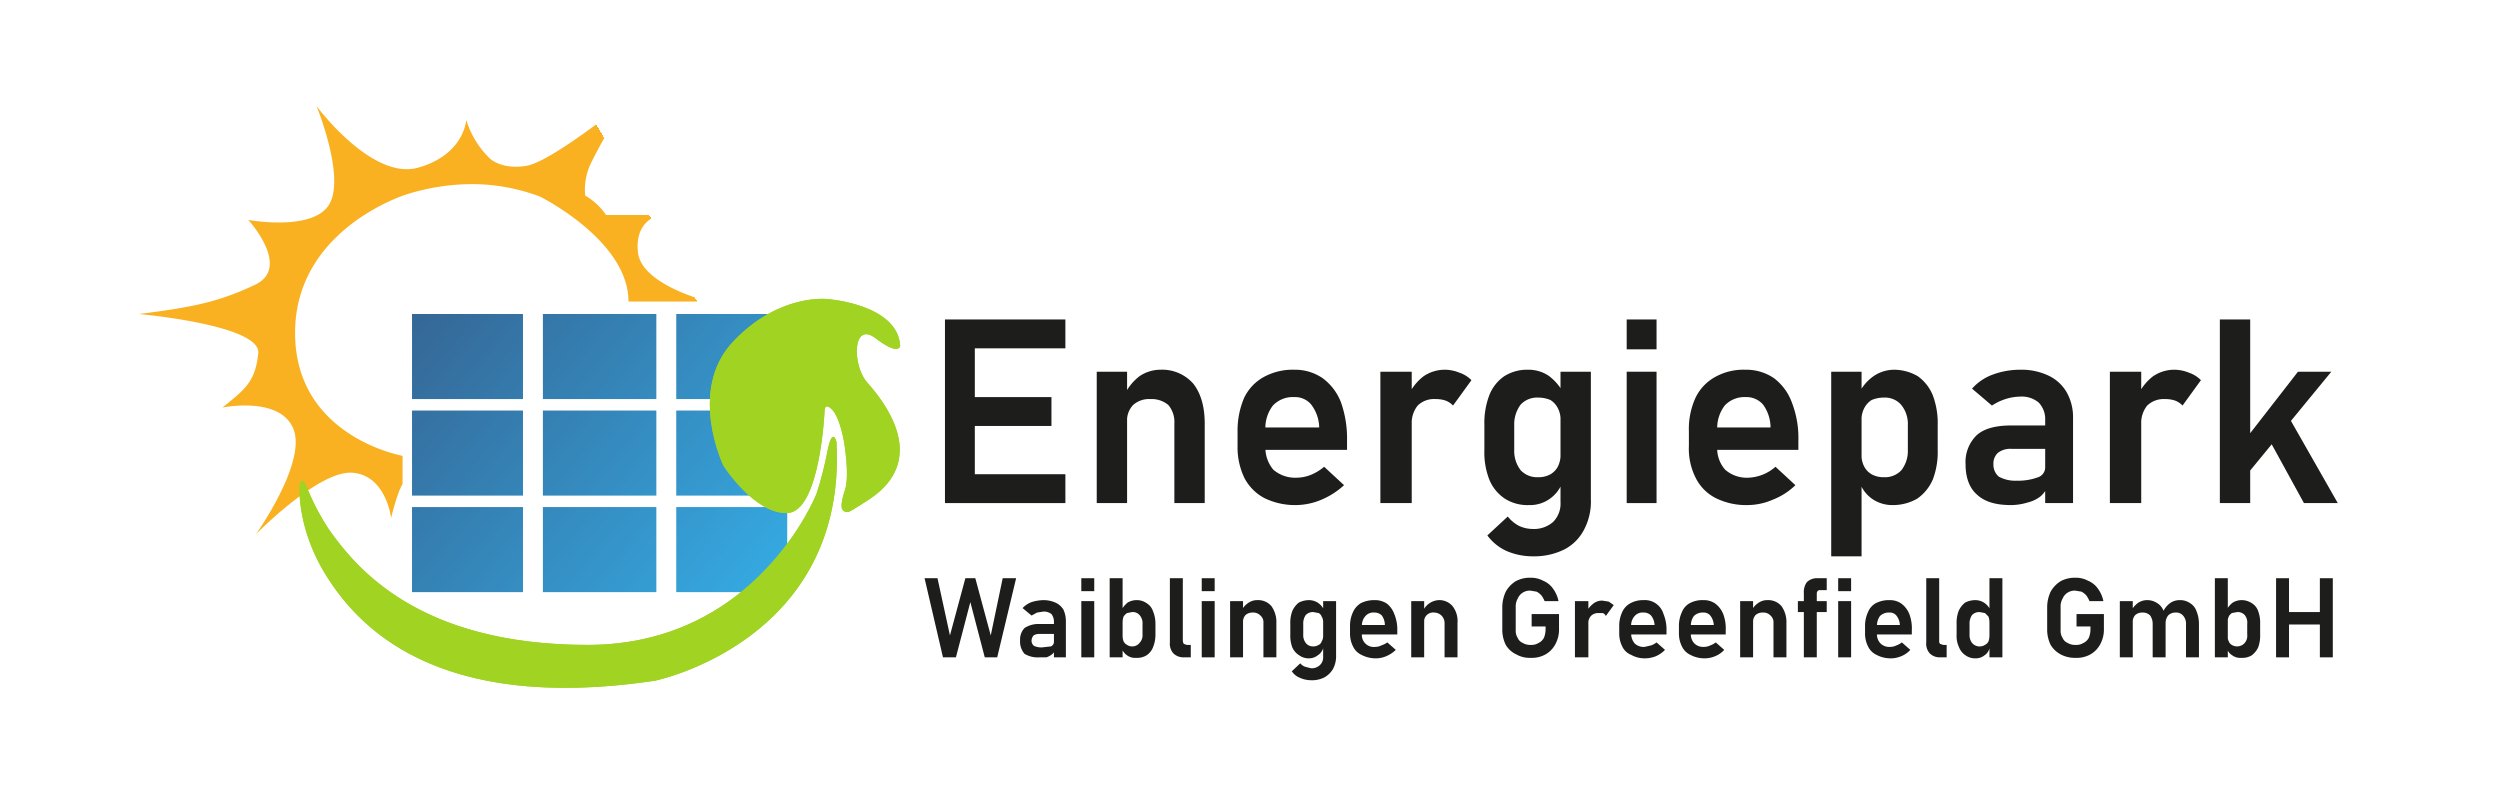 <svg id="Ebene_1" data-name="Ebene 1" xmlns="http://www.w3.org/2000/svg" xmlns:xlink="http://www.w3.org/1999/xlink" viewBox="0 0 502.4 158.9"><defs><style>.cls-1{fill:none;}.cls-2{fill:#a1d322;}.cls-3{fill:#1d1d1b;}.cls-4{clip-path:url(#clip-path);}.cls-5{fill:url(#Unbenannter_Verlauf_13);}.cls-6{fill:url(#Unbenannter_Verlauf_6);}.cls-7{clip-path:url(#clip-path-2);}</style><clipPath id="clip-path"><path class="cls-1" d="M131.9,99.6H109.1V82.5h22.8ZM105.1,82.5H82.8V99.6h22.3Zm4-19.4V80.2h22.8V63.1Zm26.8,17.1h22.3V63.1H135.9Zm-26.8,21.7V119h22.8V101.9Zm26.8,0V119h22.3V101.9Zm-30.8,0H82.8V119h22.3Zm0-21.7V63.1H82.8V80.2Zm53.1,2.3H135.9V99.6h22.3Z"/></clipPath><linearGradient id="Unbenannter_Verlauf_13" x1="313.63" y1="104.7" x2="460.55" y2="104.7" gradientTransform="translate(-118.4 -42.9) scale(0.61 1.25)" gradientUnits="userSpaceOnUse"><stop offset="0" stop-color="#356594"/><stop offset="1" stop-color="#35a8e0"/></linearGradient><radialGradient id="Unbenannter_Verlauf_6" cx="84.59" cy="65.22" fx="128.66" fy="39.962" r="50.79" gradientUnits="userSpaceOnUse"><stop offset="0.74" stop-color="#fcc11b"/><stop offset="1" stop-color="#f9b122"/></radialGradient><clipPath id="clip-path-2"><path class="cls-2" d="M166.3,60.1s14.1,1,14.6,9.4c0,0-.2,2.1-4.9-1.5s-4.8,5.4-1.7,8.9,12.8,15.3.3,23.5c0,0-3.2,2.1-3.9,2.4a1.1,1.1,0,0,1-1.5-.6s-.4-.7.6-3.7-.2-9.8-.2-9.8-.8-4.8-2.4-6.4-1.5.4-1.5.4-.9,20.2-7.5,20.4-12.8-9.5-12.8-9.5-7.3-15.1,1.9-24.9S166.3,60.1,166.3,60.1Zm-2.2,39.1s-11.9,30.4-46,30.4-46.6-15.6-52-23.2a47.6,47.6,0,0,1-4.2-7.9c-1.4-3.8-1.7-.7-1.7-.7s-.6,8.5,5.5,18.1,21.6,27.5,65.9,20.9c0,0,38.7-7.9,36.5-48,0,0-.8-3.2-1.8,1.8A72,72,0,0,1,164.1,99.2Z"/></clipPath></defs><path class="cls-3" d="M189.9,64.2h6v36.9h-6Zm2.5,0h21.7V70H192.4Zm0,15.6h18.9v5.8H192.4Zm0,15.5h21.7v5.8H192.4Z"/><path class="cls-3" d="M220.4,74.7h6.1v26.4h-6.1ZM236,85.1a5.3,5.3,0,0,0-1.2-3.7,5.2,5.2,0,0,0-3.6-1.2,4.8,4.8,0,0,0-3.5,1.2,4.5,4.5,0,0,0-1.2,3.4l-.5-5.5a10.2,10.2,0,0,1,3-3.7,7.5,7.5,0,0,1,4.2-1.3,8.3,8.3,0,0,1,6.6,2.8c1.5,1.9,2.3,4.6,2.3,8v16H236Z"/><path class="cls-3" d="M254.1,100.1a9.6,9.6,0,0,1-4-4,14.2,14.2,0,0,1-1.4-6.5V86.7A16.7,16.7,0,0,1,250,80a9.4,9.4,0,0,1,3.9-4.2,12.1,12.1,0,0,1,6.2-1.5,9.8,9.8,0,0,1,5.7,1.7,10.9,10.9,0,0,1,3.7,4.9,21.8,21.8,0,0,1,1.2,7.7v1.8H252.8V85.9h12.3v-.3a7.9,7.9,0,0,0-1.6-4.3,4.2,4.2,0,0,0-3.4-1.5,5.5,5.5,0,0,0-4.3,1.7,7.4,7.4,0,0,0-1.5,4.9v3.3a6.8,6.8,0,0,0,1.6,4.7,6.7,6.7,0,0,0,4.6,1.6,8,8,0,0,0,3-.6,10.1,10.1,0,0,0,2.6-1.6l4,3.7a15.7,15.7,0,0,1-4.5,2.9,13.4,13.4,0,0,1-5.1,1.1A14.1,14.1,0,0,1,254.1,100.1Z"/><path class="cls-3" d="M277.4,74.7h6.3v26.4h-6.3Zm13.1,5.8a6,6,0,0,0-2-.3,4.7,4.7,0,0,0-3.6,1.3,5.6,5.6,0,0,0-1.2,3.8l-.6-6a10.2,10.2,0,0,1,3-3.7,7.6,7.6,0,0,1,4.1-1.3,7.8,7.8,0,0,1,3.1.6,6.1,6.1,0,0,1,2.4,1.5L292,81.5A4,4,0,0,0,290.5,80.5Z"/><path class="cls-3" d="M302.4,100.2a8.4,8.4,0,0,1-3.1-3.8,15.1,15.1,0,0,1-1-6v-5a15.7,15.7,0,0,1,1-6,8.3,8.3,0,0,1,3-3.8,8.6,8.6,0,0,1,4.8-1.3,7.3,7.3,0,0,1,4.1,1.2,10.3,10.3,0,0,1,3,3.5l-.6,5.6a4.9,4.9,0,0,0-.5-2.5,4.2,4.2,0,0,0-1.5-1.7,6.2,6.2,0,0,0-2.5-.5,4.5,4.5,0,0,0-3.5,1.4,6.6,6.6,0,0,0-1.3,4.2v4.9a6.3,6.3,0,0,0,1.3,4.1,4.5,4.5,0,0,0,3.5,1.4,4.9,4.9,0,0,0,2.5-.6,3.9,3.9,0,0,0,1.5-1.6,5.3,5.3,0,0,0,.5-2.6l.4,5.8a7,7,0,0,1-2.5,3.3,6.8,6.8,0,0,1-4.2,1.3A8.5,8.5,0,0,1,302.4,100.2Zm.3,10.5a9.8,9.8,0,0,1-3.8-3.1l4.1-3.8a7.1,7.1,0,0,0,2.3,1.9,6.6,6.6,0,0,0,2.7.6,5.8,5.8,0,0,0,4.1-1.4,5.2,5.2,0,0,0,1.5-4V74.7h6.1v25.6a12.1,12.1,0,0,1-1.4,6.2,9.2,9.2,0,0,1-3.9,3.9,13.6,13.6,0,0,1-6.3,1.4A13.3,13.3,0,0,1,302.7,110.7Z"/><path class="cls-3" d="M326.9,64.2h6v6h-6Zm0,10.5h6v26.4h-6Z"/><path class="cls-3" d="M344.8,100.1a9.1,9.1,0,0,1-4-4,13,13,0,0,1-1.4-6.5V86.7a15.1,15.1,0,0,1,1.3-6.7,9.4,9.4,0,0,1,3.9-4.2,11.7,11.7,0,0,1,6.1-1.5,9.9,9.9,0,0,1,5.8,1.7,10.7,10.7,0,0,1,3.6,4.9,19.7,19.7,0,0,1,1.3,7.7v1.8H343.5V85.9h12.3v-.3a7.9,7.9,0,0,0-1.5-4.3,4.4,4.4,0,0,0-3.5-1.5,5.4,5.4,0,0,0-4.2,1.7,7.4,7.4,0,0,0-1.5,4.9v3.3a6.4,6.4,0,0,0,1.6,4.7,6.6,6.6,0,0,0,4.6,1.6,8.7,8.7,0,0,0,5.5-2.2l4,3.7a13.4,13.4,0,0,1-4.5,2.9,12.9,12.9,0,0,1-5,1.1A13.8,13.8,0,0,1,344.8,100.1Z"/><path class="cls-3" d="M368,74.7h6.1v37.1H368Zm8.3,25.6a6.9,6.9,0,0,1-2.6-3.4l.4-5.7a4.9,4.9,0,0,0,.5,2.5,3.9,3.9,0,0,0,1.5,1.6,4.9,4.9,0,0,0,2.5.6,4.5,4.5,0,0,0,3.5-1.4,6.3,6.3,0,0,0,1.3-4.1V85.5a6.1,6.1,0,0,0-1.3-4.1,4.3,4.3,0,0,0-3.5-1.5,6.2,6.2,0,0,0-2.5.5,4.2,4.2,0,0,0-1.5,1.7,4.9,4.9,0,0,0-.5,2.5l-.6-5.4a9.1,9.1,0,0,1,3-3.6,7.4,7.4,0,0,1,4.1-1.3,9.6,9.6,0,0,1,4.8,1.3,8.8,8.8,0,0,1,3,3.8,15.9,15.9,0,0,1,1,6.1v4.9a15.4,15.4,0,0,1-1,6,9,9,0,0,1-3.1,3.8,9.7,9.7,0,0,1-4.9,1.3A7.1,7.1,0,0,1,376.3,100.3Z"/><path class="cls-3" d="M397.3,99.4c-1.5-1.3-2.3-3.4-2.3-6.1a7.5,7.5,0,0,1,2.3-5.9c1.5-1.3,3.8-1.9,6.9-1.9h7l.4,4.7h-7.4a4.1,4.1,0,0,0-2.7.8,2.9,2.9,0,0,0-.9,2.3,3.1,3.1,0,0,0,1.1,2.5,6.9,6.9,0,0,0,3.6.8,11.6,11.6,0,0,0,4.3-.7,2.1,2.1,0,0,0,1.4-2l.5,3.8a5.1,5.1,0,0,1-1.5,2.1,6.9,6.9,0,0,1-2.6,1.2,11.4,11.4,0,0,1-3.3.5C401,101.5,398.8,100.8,397.3,99.4Zm13.7-15a4.8,4.8,0,0,0-1.3-3.5,5.3,5.3,0,0,0-3.7-1.2,10.5,10.5,0,0,0-3,.5,11.3,11.3,0,0,0-2.7,1.3l-4-3.4a10.3,10.3,0,0,1,4.1-2.8,16,16,0,0,1,5.6-1,12.6,12.6,0,0,1,5.7,1.2,8.3,8.3,0,0,1,3.6,3.3,10.2,10.2,0,0,1,1.3,5.3v17H411Z"/><path class="cls-3" d="M424,74.7h6.3v26.4H424Zm13.1,5.8a6,6,0,0,0-2-.3,4.8,4.8,0,0,0-3.6,1.3,5.6,5.6,0,0,0-1.2,3.8l-.6-6a10.2,10.2,0,0,1,3-3.7,7.6,7.6,0,0,1,4.1-1.3,7.8,7.8,0,0,1,3.1.6,6.1,6.1,0,0,1,2.4,1.5l-3.7,5.1A4,4,0,0,0,437.1,80.5Z"/><path class="cls-3" d="M446.1,64.2h6.1v36.9h-6.1Zm2.8,27.1,12.9-16.6h6.7L449.2,98.2Zm6.2-4.6,4.5-3.5,10.2,17.9H463Z"/><path class="cls-3" d="M194,116.2h2l3.1,11.5,2.4-11.5h2.7l-3.8,15.9h-2.5L195,121l-2.9,11.1h-2.6l-3.7-15.9h2.6l2.5,11.5Z"/><path class="cls-3" d="M205.9,131.4a3.7,3.7,0,0,1-.9-2.7,3.3,3.3,0,0,1,.9-2.5,5.1,5.1,0,0,1,3-.8h3l.2,2h-3.2a2.1,2.1,0,0,0-1.2.3,1.8,1.8,0,0,0-.4,1,1.3,1.3,0,0,0,.5,1.1,3.5,3.5,0,0,0,1.6.3l1.8-.2a1,1,0,0,0,.6-.9l.2,1.6a1.5,1.5,0,0,1-.6.9,3.9,3.9,0,0,1-1.1.6h-1.4A5.1,5.1,0,0,1,205.9,131.4Zm5.9-6.5a2.5,2.5,0,0,0-.5-1.5,2.5,2.5,0,0,0-1.6-.5l-1.3.2-1.1.6-1.8-1.5a4.7,4.7,0,0,1,1.8-1.2,8.6,8.6,0,0,1,2.4-.4,6,6,0,0,1,2.4.5,3.6,3.6,0,0,1,1.6,1.4,5.6,5.6,0,0,1,.5,2.3v7.3h-2.4Z"/><path class="cls-3" d="M217.3,116.2h2.6v2.6h-2.6Zm0,4.6h2.6v11.3h-2.6Z"/><path class="cls-3" d="M223,116.2h2.6v15.9H223Zm3.5,15.5a3.1,3.1,0,0,1-1.1-1.4l.2-2.5a3.1,3.1,0,0,0,.2,1.1,1.6,1.6,0,0,0,.7.7,1.7,1.7,0,0,0,1,.3,1.8,1.8,0,0,0,1.5-.7,2.2,2.2,0,0,0,.6-1.7v-2.1a2.4,2.4,0,0,0-.6-1.8,1.8,1.8,0,0,0-1.5-.6l-1,.2a2.3,2.3,0,0,0-.7.7,3.6,3.6,0,0,0-.2,1.1l-.3-2.3a5.3,5.3,0,0,1,1.3-1.6,3.5,3.5,0,0,1,1.8-.5,3.4,3.4,0,0,1,2,.6,3,3,0,0,1,1.3,1.6,6.7,6.7,0,0,1,.5,2.6v2.1a6.7,6.7,0,0,1-.5,2.6,3.4,3.4,0,0,1-1.3,1.6,3.6,3.6,0,0,1-2.1.5A2.7,2.7,0,0,1,226.5,131.7Z"/><path class="cls-3" d="M237.7,128.8a1.4,1.4,0,0,0,.2.6l.6.2h.8v2.5h-1.4a2.9,2.9,0,0,1-2.1-.8,2.9,2.9,0,0,1-.7-2.2V116.2h2.6Z"/><path class="cls-3" d="M241.5,116.2h2.6v2.6h-2.6Zm0,4.6h2.6v11.3h-2.6Z"/><path class="cls-3" d="M247.2,120.8h2.6v11.3h-2.6Zm6.7,4.4a1.8,1.8,0,0,0-.6-1.5,2,2,0,0,0-1.5-.6,2.1,2.1,0,0,0-1.5.5,2,2,0,0,0-.5,1.5l-.3-2.4a3.9,3.9,0,0,1,1.3-1.5,3.1,3.1,0,0,1,1.9-.6,3.5,3.5,0,0,1,2.8,1.2,5.5,5.5,0,0,1,1,3.4v6.9h-2.6Z"/><path class="cls-3" d="M261.1,131.7a3.6,3.6,0,0,1-1.4-1.6,6.8,6.8,0,0,1-.4-2.6v-2.1a6.8,6.8,0,0,1,.4-2.6,4.5,4.5,0,0,1,1.3-1.7,4.6,4.6,0,0,1,2.1-.5,3.4,3.4,0,0,1,1.7.5,3.7,3.7,0,0,1,1.3,1.5l-.2,2.4a2,2,0,0,0-.3-1.1,1.3,1.3,0,0,0-.6-.7l-1.1-.2a2,2,0,0,0-1.5.6,3,3,0,0,0-.5,1.8v2.1a2.6,2.6,0,0,0,.5,1.7,1.8,1.8,0,0,0,1.5.7,2,2,0,0,0,1.1-.3,1.1,1.1,0,0,0,.6-.7,2,2,0,0,0,.3-1.1v2.5a2.6,2.6,0,0,1-1.1,1.4,2.8,2.8,0,0,1-1.8.6A3.2,3.2,0,0,1,261.1,131.7Zm.1,4.5a3.5,3.5,0,0,1-1.6-1.3l1.7-1.6a2.3,2.3,0,0,0,1,.7l1.2.3a2.4,2.4,0,0,0,1.7-.6,2.1,2.1,0,0,0,.7-1.7V120.8h2.6v10.9a5.4,5.4,0,0,1-.6,2.7,4.6,4.6,0,0,1-1.7,1.7,5.4,5.4,0,0,1-2.7.6A5.6,5.6,0,0,1,261.2,136.2Z"/><path class="cls-3" d="M273.6,131.6a3.5,3.5,0,0,1-1.7-1.7,5.7,5.7,0,0,1-.6-2.7v-1.3a6.5,6.5,0,0,1,.6-2.9,4,4,0,0,1,1.6-1.8,6,6,0,0,1,2.7-.6,4.3,4.3,0,0,1,2.5.7,4.7,4.7,0,0,1,1.5,2.1,8.1,8.1,0,0,1,.6,3.3v.8h-7.7v-1.9h5.2a3.3,3.3,0,0,0-.6-1.9,2,2,0,0,0-1.5-.6,2.1,2.1,0,0,0-1.8.7,2.8,2.8,0,0,0-.7,2.1v1.4a2.4,2.4,0,0,0,2.7,2.7,2.7,2.7,0,0,0,1.2-.3,4.5,4.5,0,0,0,1.2-.6l1.7,1.5a6.3,6.3,0,0,1-2,1.3,5.2,5.2,0,0,1-2.1.4A6.1,6.1,0,0,1,273.6,131.6Z"/><path class="cls-3" d="M283.6,120.8h2.6v11.3h-2.6Zm6.7,4.4a2.1,2.1,0,0,0-2.1-2.1,1.8,1.8,0,0,0-2,2l-.2-2.4a3.7,3.7,0,0,1,3.1-2.1,3.5,3.5,0,0,1,2.8,1.2,4.9,4.9,0,0,1,1,3.4v6.9h-2.6Z"/><path class="cls-3" d="M313.3,123.4v2.9a6.2,6.2,0,0,1-.7,3.1,5.1,5.1,0,0,1-2,2.1,5.6,5.6,0,0,1-3,.7,5.4,5.4,0,0,1-2.9-.7,4.8,4.8,0,0,1-2.1-1.9,6.9,6.9,0,0,1-.7-2.9V122a7.4,7.4,0,0,1,.7-3.1,5.8,5.8,0,0,1,2-2.1,6,6,0,0,1,3-.7,5.1,5.1,0,0,1,2.5.6,4.5,4.5,0,0,1,2,1.6,6.4,6.4,0,0,1,1.1,2.5h-2.8a5.4,5.4,0,0,0-.6-1.1,3.5,3.5,0,0,0-1-.8l-1.2-.2a2.6,2.6,0,0,0-2.6,1.6,3.1,3.1,0,0,0-.4,1.7v4.7a2.6,2.6,0,0,0,.4,1.5,1.9,1.9,0,0,0,1,1,2.9,2.9,0,0,0,1.6.4,2.7,2.7,0,0,0,1.6-.4,2.3,2.3,0,0,0,1.1-1.1,4.7,4.7,0,0,0,.3-1.7v-.5h-2.8v-2.5Z"/><path class="cls-3" d="M316.5,120.8h2.7v11.3h-2.7Zm5.6,2.4h-.9a2,2,0,0,0-1.5.6,2.1,2.1,0,0,0-.5,1.6l-.3-2.6a4.9,4.9,0,0,1,1.3-1.5,2.8,2.8,0,0,1,1.8-.6l1.3.2,1,.7-1.6,2.2A1,1,0,0,0,322.1,123.2Z"/><path class="cls-3" d="M327.8,131.6a3.3,3.3,0,0,1-1.8-1.7,5.7,5.7,0,0,1-.6-2.7v-1.3a6.5,6.5,0,0,1,.6-2.9,3.7,3.7,0,0,1,1.7-1.8,5.3,5.3,0,0,1,2.6-.6,3.9,3.9,0,0,1,4,2.8,8.1,8.1,0,0,1,.6,3.3v.8h-7.7v-1.9h5.3a3.3,3.3,0,0,0-.7-1.9,2,2,0,0,0-1.5-.6,2.1,2.1,0,0,0-1.8.7,2.8,2.8,0,0,0-.7,2.1v1.4a3,3,0,0,0,.7,2,2.6,2.6,0,0,0,2,.7l1.3-.3a3.9,3.9,0,0,0,1.1-.6l1.7,1.5a5.9,5.9,0,0,1-1.9,1.3,6,6,0,0,1-2.2.4A5.4,5.4,0,0,1,327.8,131.6Z"/><path class="cls-3" d="M339.7,131.6a3.5,3.5,0,0,1-1.7-1.7,5.7,5.7,0,0,1-.6-2.7v-1.3a6.5,6.5,0,0,1,.6-2.9,3.5,3.5,0,0,1,1.6-1.8,5.4,5.4,0,0,1,2.7-.6,4,4,0,0,1,2.4.7,4.9,4.9,0,0,1,1.6,2.1,8.2,8.2,0,0,1,.5,3.3v.8h-7.6v-1.9h5.2a3.3,3.3,0,0,0-.7-1.9,1.7,1.7,0,0,0-1.4-.6,2.5,2.5,0,0,0-1.9.7,3.3,3.3,0,0,0-.6,2.1v1.4a2.6,2.6,0,0,0,.7,2,2.5,2.5,0,0,0,1.9.7,2.8,2.8,0,0,0,1.3-.3,3.9,3.9,0,0,0,1.1-.6l1.7,1.5a5,5,0,0,1-1.9,1.3,5.4,5.4,0,0,1-2.2.4A6,6,0,0,1,339.7,131.6Z"/><path class="cls-3" d="M349.7,120.8h2.6v11.3h-2.6Zm6.7,4.4a1.8,1.8,0,0,0-.6-1.5,1.9,1.9,0,0,0-1.5-.6,2.1,2.1,0,0,0-1.5.5,2,2,0,0,0-.5,1.5l-.3-2.4a3.9,3.9,0,0,1,1.3-1.5,3.1,3.1,0,0,1,1.9-.6,3.5,3.5,0,0,1,2.8,1.2,5.5,5.5,0,0,1,1,3.4v6.9h-2.6Z"/><path class="cls-3" d="M361.3,120.8h5.8V123h-5.8Zm1.2-1.6a3.4,3.4,0,0,1,.6-2.2,2.9,2.9,0,0,1,2.2-.8h1.8v2.4h-1.4a.5.5,0,0,0-.5.3c-.1.1-.1.3-.1.6v12.6h-2.6Z"/><path class="cls-3" d="M369.4,116.2H372v2.6h-2.6Zm0,4.6H372v11.3h-2.6Z"/><path class="cls-3" d="M377.1,131.6a3.5,3.5,0,0,1-1.7-1.7,5.7,5.7,0,0,1-.6-2.7v-1.3a6.5,6.5,0,0,1,.6-2.9,3.5,3.5,0,0,1,1.6-1.8,5.7,5.7,0,0,1,2.7-.6,4,4,0,0,1,2.4.7,4.9,4.9,0,0,1,1.6,2.1,8.2,8.2,0,0,1,.5,3.3v.8h-7.6v-1.9h5.2a3.3,3.3,0,0,0-.7-1.9,1.7,1.7,0,0,0-1.4-.6,2.5,2.5,0,0,0-1.9.7,3.3,3.3,0,0,0-.6,2.1v1.4a2.6,2.6,0,0,0,.7,2,2.5,2.5,0,0,0,1.9.7,2.8,2.8,0,0,0,1.3-.3,3.9,3.9,0,0,0,1.1-.6l1.7,1.5a5,5,0,0,1-1.9,1.3,5.4,5.4,0,0,1-2.2.4A6,6,0,0,1,377.1,131.6Z"/><path class="cls-3" d="M389.7,128.8a.7.7,0,0,0,.2.6l.6.2h.7v2.5h-1.4a2.8,2.8,0,0,1-2-.8,2.9,2.9,0,0,1-.7-2.2V116.2h2.6Z"/><path class="cls-3" d="M395,131.7a3.4,3.4,0,0,1-1.3-1.6,5.3,5.3,0,0,1-.5-2.6v-2.1a6.8,6.8,0,0,1,.4-2.6,4.5,4.5,0,0,1,1.3-1.7,4.6,4.6,0,0,1,2.1-.5,3.4,3.4,0,0,1,1.7.5,3.7,3.7,0,0,1,1.3,1.5l-.2,2.4a3.6,3.6,0,0,0-.2-1.1l-.7-.7-1.1-.2a2,2,0,0,0-1.5.6,3,3,0,0,0-.5,1.8v2.1a2.6,2.6,0,0,0,.5,1.7,2,2,0,0,0,2.6.4,1.6,1.6,0,0,0,.7-.7,3.6,3.6,0,0,0,.2-1.1v2.5a2.4,2.4,0,0,1-1,1.4,2.8,2.8,0,0,1-1.8.6A3.3,3.3,0,0,1,395,131.7Zm4.8-15.5h2.6v15.9h-2.6Z"/><path class="cls-3" d="M422.8,123.4v2.9a6.2,6.2,0,0,1-.7,3.1,5.1,5.1,0,0,1-2,2.1,5.6,5.6,0,0,1-3,.7,6,6,0,0,1-3-.7,5.2,5.2,0,0,1-2-1.9,6.9,6.9,0,0,1-.7-2.9V122a7.4,7.4,0,0,1,.7-3.1,5.8,5.8,0,0,1,2-2.1,6,6,0,0,1,3-.7,5.1,5.1,0,0,1,2.5.6,4.5,4.5,0,0,1,2,1.6,6.4,6.4,0,0,1,1.1,2.5h-2.8a5.4,5.4,0,0,0-.6-1.1,3.5,3.5,0,0,0-1-.8l-1.2-.2a2.6,2.6,0,0,0-2.6,1.6,3.1,3.1,0,0,0-.4,1.7v4.7a2.6,2.6,0,0,0,.4,1.5,1.9,1.9,0,0,0,1,1,2.9,2.9,0,0,0,1.6.4,2.7,2.7,0,0,0,1.6-.4,2.3,2.3,0,0,0,1.1-1.1,4.7,4.7,0,0,0,.3-1.7v-.5h-2.8v-2.5Z"/><path class="cls-3" d="M426,120.8h2.6v11.3H426Zm6.6,4.6a2.9,2.9,0,0,0-.5-1.7,2,2,0,0,0-1.5-.6,2.1,2.1,0,0,0-1.5.5,2,2,0,0,0-.5,1.5l-.3-2.4a4.9,4.9,0,0,1,1.3-1.5,3.3,3.3,0,0,1,1.9-.6,3.6,3.6,0,0,1,2,.6,3,3,0,0,1,1.3,1.6,6.8,6.8,0,0,1,.4,2.6v6.7h-2.6Zm6.7,0a2.4,2.4,0,0,0-.6-1.7,1.8,1.8,0,0,0-1.5-.6,2,2,0,0,0-1.5.6,2.5,2.5,0,0,0-.5,1.6l-.5-2.4a4.7,4.7,0,0,1,1.4-1.7,3.3,3.3,0,0,1,1.9-.6,3.5,3.5,0,0,1,2.1.6,3,3,0,0,1,1.3,1.6,6.7,6.7,0,0,1,.5,2.6v6.7h-2.6Z"/><path class="cls-3" d="M445.1,116.2h2.6v15.9h-2.6Zm3.5,15.5a2.6,2.6,0,0,1-1.1-1.4l.2-2.5a1.8,1.8,0,0,0,.2,1.1,1.4,1.4,0,0,0,.6.7,2,2,0,0,0,1.1.3,2,2,0,0,0,1.5-.7,2.2,2.2,0,0,0,.5-1.7v-2.1a2.4,2.4,0,0,0-.5-1.8,1.9,1.9,0,0,0-1.5-.6l-1.1.2c-.2.2-.5.4-.6.7a2,2,0,0,0-.2,1.1l-.3-2.3a4.2,4.2,0,0,1,1.3-1.6,3.4,3.4,0,0,1,1.7-.5,3.7,3.7,0,0,1,2.1.6,3,3,0,0,1,1.3,1.6,6.8,6.8,0,0,1,.4,2.6v2.1a6.8,6.8,0,0,1-.4,2.6,4.2,4.2,0,0,1-1.3,1.6,3.6,3.6,0,0,1-2.1.5A2.7,2.7,0,0,1,448.6,131.7Z"/><path class="cls-3" d="M457.4,116.2H460v15.9h-2.6Zm1.4,6.8h9v2.5h-9Zm7.4-6.8h2.6v15.9h-2.6Z"/><g class="cls-4"><rect class="cls-5" x="73.1" y="41.2" width="89.7" height="93.82" transform="translate(84.9 -55.3) rotate(40.3)"/></g><path class="cls-6" d="M78.6,104.1s1.2-5.1,2.3-6.8V91.6S59.3,87.8,59.3,66.9,81.6,39.1,81.6,39.1A44.3,44.3,0,0,1,95,37a38.9,38.9,0,0,1,13.5,2.5s17.8,8.8,17.8,21.1h16.1s-13.5-3.3-14.2-9.9,4.4-7.5,4.4-7.5H121.8a13.1,13.1,0,0,0-4.2-3.9,12.2,12.2,0,0,1,1.2-6.6c1.7-3.5,6.6-12,6.6-12s-14.5,11.7-19.5,12.6-7.4-1.4-7.4-1.4a18.2,18.2,0,0,1-4.8-7.8s-.4,7-9.7,9.6S63.6,21.3,63.6,21.3,69.4,35.4,66.2,41s-16.3,3.2-16.3,3.2,8.7,9.5,1.4,13-12.9,4.6-23.4,5.9c0,0,24.6,2.2,24,7.9s-2.6,7.2-7.2,10.9c0,0,11.7-2.4,14.3,4.4s-7.6,21.1-7.6,21.1S64,94.5,70.8,95,78.6,104.1,78.6,104.1Z"/><path class="cls-2" d="M166.3,60.1s14.1,1,14.6,9.4c0,0-.2,2.1-4.9-1.5s-4.8,5.4-1.7,8.9,12.8,15.3.3,23.5c0,0-3.2,2.1-3.9,2.4a1.1,1.1,0,0,1-1.5-.6s-.4-.7.6-3.7-.2-9.8-.2-9.8-.8-4.8-2.4-6.4-1.5.4-1.5.4-.9,20.2-7.5,20.4-12.8-9.5-12.8-9.5-7.3-15.1,1.9-24.9S166.3,60.1,166.3,60.1Zm-2.2,39.1s-11.9,30.4-46,30.4-46.6-15.6-52-23.2a47.6,47.6,0,0,1-4.2-7.9c-1.4-3.8-1.7-.7-1.7-.7s-.6,8.5,5.5,18.1,21.6,27.5,65.9,20.9c0,0,38.7-7.9,36.5-48,0,0-.8-3.2-1.8,1.8A72,72,0,0,1,164.1,99.2Z"/><g class="cls-7"><rect class="cls-2" x="47.2" y="43.5" width="164.9" height="101.35" transform="matrix(0.95, 0.31, -0.31, 0.95, 35.16, -35.23)"/></g></svg>